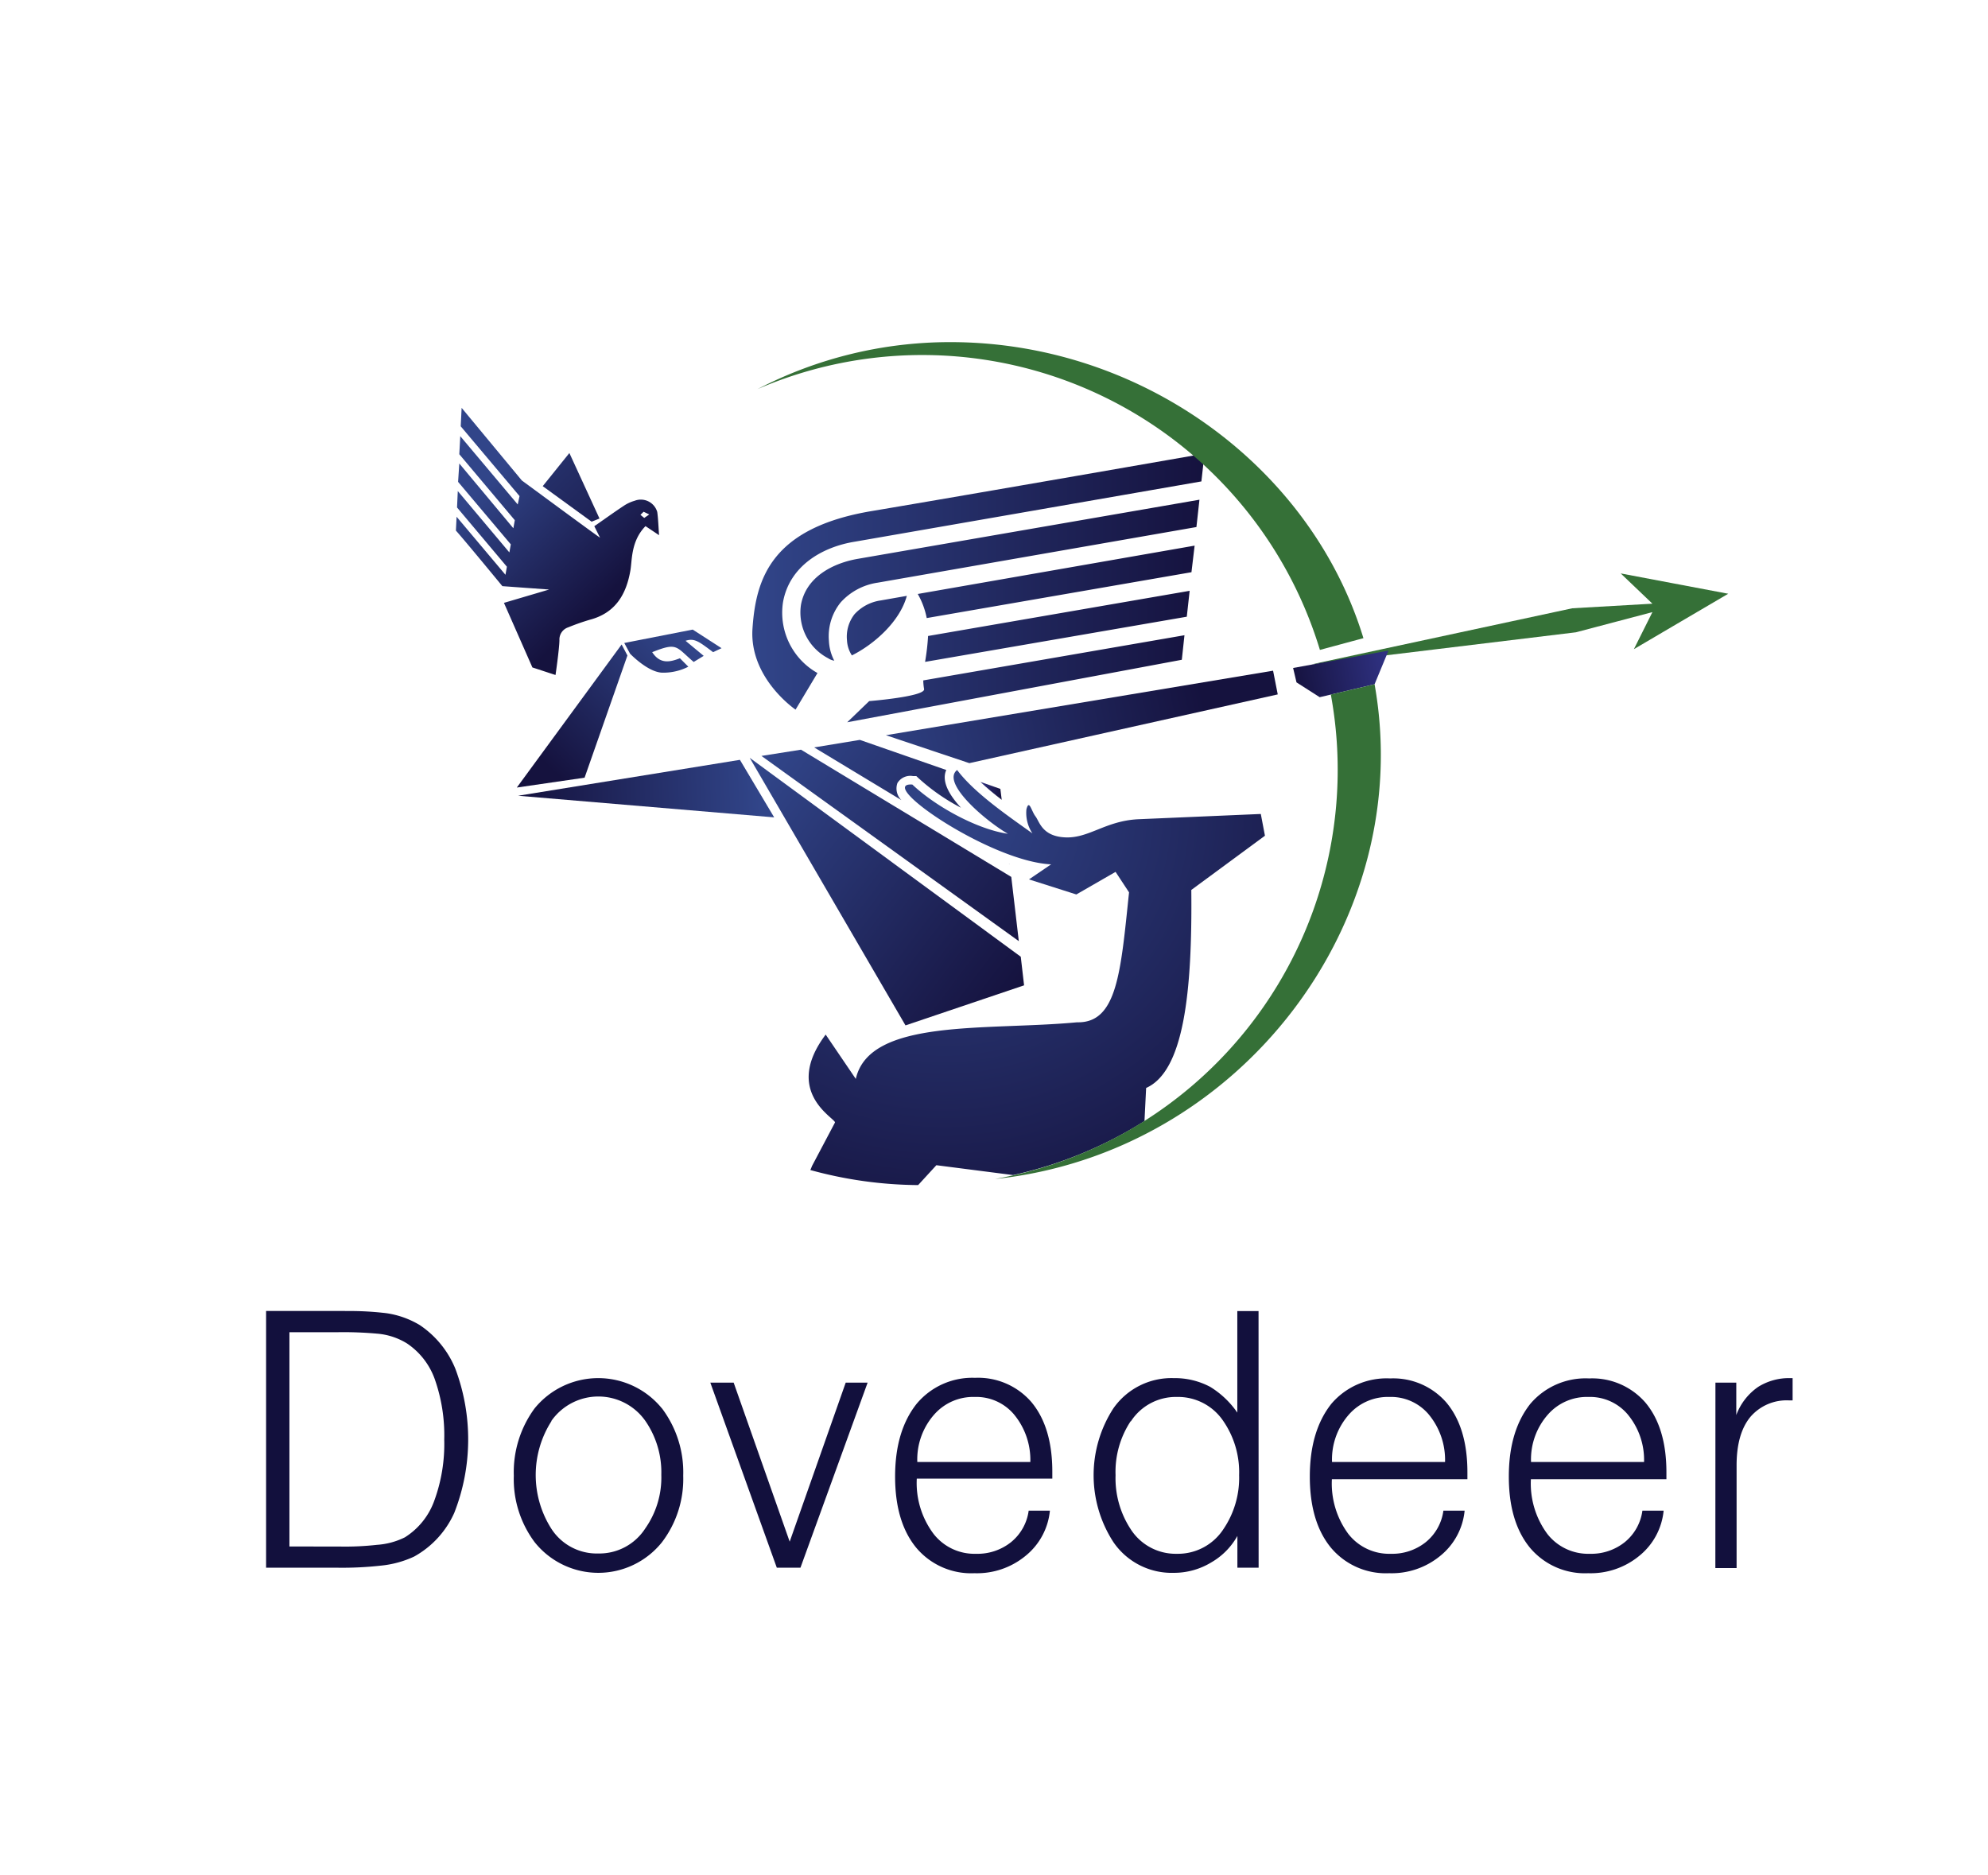 <svg xmlns="http://www.w3.org/2000/svg" xmlns:xlink="http://www.w3.org/1999/xlink" viewBox="0 0 264.03 249.02"><defs><style>.cls-1{fill:#357037;fill-rule:evenodd;}.cls-2{fill:url(#linear-gradient);}.cls-3{fill:url(#linear-gradient-2);}.cls-4{fill:url(#linear-gradient-3);}.cls-5{fill:url(#linear-gradient-4);}.cls-6{fill:url(#linear-gradient-5);}.cls-7{fill:url(#linear-gradient-6);}.cls-8{fill:url(#linear-gradient-7);}.cls-9{fill:url(#linear-gradient-8);}.cls-10{fill:url(#radial-gradient);}.cls-11{fill:url(#linear-gradient-9);}.cls-12{fill:url(#linear-gradient-10);}.cls-13{fill:#12103d;}</style><linearGradient id="linear-gradient" x1="99.92" y1="78.09" x2="159.98" y2="78.09" gradientUnits="userSpaceOnUse"><stop offset="0" stop-color="#314589"/><stop offset="1" stop-color="#15123e"/></linearGradient><linearGradient id="linear-gradient-2" x1="90.33" y1="84.68" x2="73.27" y2="102.24" xlink:href="#linear-gradient"/><linearGradient id="linear-gradient-3" x1="100.9" y1="104.73" x2="69.17" y2="106" xlink:href="#linear-gradient"/><linearGradient id="linear-gradient-4" x1="113.04" y1="101.51" x2="159.75" y2="92.28" xlink:href="#linear-gradient"/><linearGradient id="linear-gradient-5" x1="133.96" y1="114.77" x2="134.08" y2="114.77" gradientUnits="userSpaceOnUse"><stop offset="0" stop-color="#2f3181"/><stop offset="1" stop-color="#15123e"/></linearGradient><linearGradient id="linear-gradient-6" x1="130.21" y1="105.04" x2="133.04" y2="105.04" xlink:href="#linear-gradient-5"/><linearGradient id="linear-gradient-7" x1="100.87" y1="102.53" x2="136.73" y2="129.62" xlink:href="#linear-gradient"/><linearGradient id="linear-gradient-8" x1="184.17" y1="88.77" x2="171.67" y2="90.89" xlink:href="#linear-gradient-5"/><radialGradient id="radial-gradient" cx="125.39" cy="107.63" r="60.43" xlink:href="#linear-gradient"/><linearGradient id="linear-gradient-9" x1="63.85" y1="52.43" x2="87.12" y2="75.54" xlink:href="#linear-gradient"/><linearGradient id="linear-gradient-10" x1="65.01" y1="63.59" x2="80.25" y2="79.46" xlink:href="#linear-gradient"/></defs><title>Dovedeer logo</title><g id="Layer_1-6" data-name="Layer 1"><polygon class="cls-1" points="229.53 78.86 223.26 82.54 217 86.22 219.46 81.3 209.3 83.98 174.17 88.24 208.82 80.79 219.46 80.18 215.25 76.16 222.39 77.51 229.53 78.86"/><path class="cls-2" d="M158.9,70l-42.34,7.39A8.22,8.22,0,0,0,111.66,80a7.14,7.14,0,0,0-1.57,5.12,6.29,6.29,0,0,0,.71,2.63,2.09,2.09,0,0,1-.81-.32,6.86,6.86,0,0,1-3.61-7.11c.67-3.68,4.23-5.54,7.62-6.11l45.3-7.84ZM158,78.47l-34.74,6a30.22,30.22,0,0,1-.4,3.44l34.76-6Zm.66-6-36.77,6.42a10.55,10.55,0,0,1,1.19,3.2L158.24,76Zm-53,21.78,2.91-4.86A9.19,9.19,0,0,1,104,79.94c.86-4.72,5.12-7.29,9.56-8l46-8,.41-3.69s-30.86,5.39-44.21,7.63-15.37,9-15.82,15.6S105.66,94.25,105.66,94.25Zm51.65-9.88-34.69,6a7.31,7.31,0,0,0,.11,1.15c.18,1-7.29,1.6-7.29,1.6l-2.92,2.81,44.44-8.3Zm-36.87-5.23-3.48.61a5.83,5.83,0,0,0-3.47,1.83,4.85,4.85,0,0,0-1,3.47,4.07,4.07,0,0,0,.65,2C116.14,85.55,119.53,82.52,120.44,79.13Z"/><path class="cls-3" d="M82.91,85.4,92,83.62l3.83,2.47-1.12.53c-1.86-1.39-2.47-1.91-3.66-1.51l2.41,2-1.33.81c-2.41-2.05-2.14-2.64-5.51-1.3,1.07,1.65,2.41,1.3,3.68.81l1.12,1.12a7.28,7.28,0,0,1-3.53.79c-1.91-.11-4.21-2.52-4.21-2.52Zm.42,1.66-.77-1.46-13.92,19,9-1.31Z"/><polygon class="cls-4" points="68.81 105.69 102.82 108.56 98.27 100.92 68.81 105.69"/><polygon class="cls-5" points="117.66 97.65 128.74 101.36 169.7 92.23 169.08 89.08 117.66 97.65"/><polygon class="cls-6" points="133.96 114.74 134.08 114.81 134.07 114.78 133.96 114.74"/><path class="cls-7" d="M130.21,103.85c.87.82,1.84,1.62,2.83,2.38l-.18-1.45Z"/><path class="cls-8" d="M120.26,136.19,99.57,100.65l36,26.42.44,3.8ZM101.13,100.4,135.31,125l-1-8.53-27.93-16.9Zm24.55,1.87-11.48-4-6.07,1,11.59,7a2.15,2.15,0,0,1-.53-2.27,2,2,0,0,1,2.08-.92l.43,0,.32.3a26.43,26.43,0,0,0,5.61,3.9c-1.35-1.46-2.61-3.33-2-4.9Z"/><polygon class="cls-9" points="171.74 88.72 172.19 90.63 175.27 92.6 182.56 90.88 184.41 86.41 171.74 88.72"/><path class="cls-10" d="M167.45,108.11l-16.3.7c-4.32.22-6.51,2.53-9.63,2.41s-3.46-2.1-4-2.8-.84-2.34-1.2-.92a4.9,4.9,0,0,0,.8,3.19c-3.21-2.3-7.71-5.36-10-8.42-2.17,1.66,3.71,6.72,6.74,8.47-4.09-.59-9.66-3.66-12.69-6.54-5-.31,10.33,10.24,18.43,10.6l-2.94,2,6.29,2,5.21-3,1.79,2.72c-1.11,10.58-1.56,17.39-6.91,17.26-12,1.13-27.57-.57-29.38,7.52l-4-5.89c-5.72,7.6,1.22,11.07,1.24,11.67l-3.06,5.79a5.06,5.06,0,0,1-.22.53,55.13,55.13,0,0,0,14.32,2l2.42-2.64,10.19,1.31A54.82,54.82,0,0,0,152,148.9l.22-4.4c5-2.22,6.14-12.66,6-26.3L168,111Z"/><polygon class="cls-11" points="79.62 68.87 75.62 60.17 72.08 64.57 78.57 69.29 79.62 68.87"/><path class="cls-12" d="M87.29,68a2.27,2.27,0,0,0-3-1.49,5.14,5.14,0,0,0-1.43.66c-1.3.86-2.56,1.77-3.93,2.72l.76,1.52c-.33-.18-10.37-7.59-10.38-7.59h0l-8-9.65-.12,2.45L69,65.89,68.76,67l-7.63-9.07L61,60.33l7.37,8.76-.19,1.07L61,61.56,60.84,64l7,8.3-.19,1.07-6.85-8.15-.1,2.18,6.62,7.87-.19,1.07-6.49-7.71-.09,1.84c1.17,1.3,6.17,7.38,6.17,7.38l6.21.45-6,1.77,3.78,8.58c.8.25,2.27.75,3.07,1,0,0,.49-3.35.52-4.6a1.7,1.7,0,0,1,1.17-1.73,29.84,29.84,0,0,1,2.84-1c3.41-.89,4.87-3.35,5.42-6.59.23-1.37.07-3.88,2-5.85l1.8,1.2C87.47,70.27,87.41,68.81,87.29,68Zm-1.73.79-.5-.41.42-.41.75.36Z"/><path class="cls-1" d="M182.56,90.88c5.61,31.41-17.8,62.28-50.41,65.71a55.2,55.2,0,0,0,44.6-64.34Zm-82-39.18a55.18,55.18,0,0,1,74.74,34.62l5.78-1.56c-7-22.91-29.66-39.32-54.84-39.32A55.49,55.49,0,0,0,100.57,51.7Z"/><path class="cls-13" d="M45.83,174.13a41,41,0,0,1,5.45.28A11.86,11.86,0,0,1,55.76,176a12.83,12.83,0,0,1,4.71,5.78,26.68,26.68,0,0,1-.14,19.16A12.43,12.43,0,0,1,55,206.74a13.52,13.52,0,0,1-4.39,1.2,46.17,46.17,0,0,1-5.78.28H35.34v-34.1H45.83Zm-.65,31.28a37.77,37.77,0,0,0,4.9-.23,9.75,9.75,0,0,0,3.7-1,9.55,9.55,0,0,0,3.88-4.81A21.9,21.9,0,0,0,59,191.2a22.4,22.4,0,0,0-1.25-8,9.6,9.6,0,0,0-3.7-4.77,8.89,8.89,0,0,0-4-1.3,50.17,50.17,0,0,0-5.18-.19H38.44v28.46Z"/><path class="cls-13" d="M87.92,187.06A14.15,14.15,0,0,1,90.74,196a13.89,13.89,0,0,1-2.82,8.83,10.82,10.82,0,0,1-16.91,0A14,14,0,0,1,68.24,196,14.32,14.32,0,0,1,71,187.06a10.9,10.9,0,0,1,16.91,0Zm-14.69,1.71a13.29,13.29,0,0,0,0,14.28,7.18,7.18,0,0,0,6.24,3.28A7.25,7.25,0,0,0,85.7,203a11.74,11.74,0,0,0,2.13-7.12,12,12,0,0,0-2.12-7.16,7.63,7.63,0,0,0-12.48,0Z"/><path class="cls-13" d="M94.34,183.64h3.1l7.44,21.12,7.44-21.12h2.91l-8.92,24.58h-3.14Z"/><path class="cls-13" d="M124,203.74a6.88,6.88,0,0,0,5.64,2.63,7.13,7.13,0,0,0,4.62-1.53,6.5,6.5,0,0,0,2.36-4.2h2.82a8.8,8.8,0,0,1-3.23,6,10.14,10.14,0,0,1-6.79,2.31,9.52,9.52,0,0,1-7.72-3.37q-2.82-3.42-2.82-9.47t2.86-9.66A9.63,9.63,0,0,1,129.5,183a9.35,9.35,0,0,1,7.49,3.23q2.77,3.33,2.77,9.24v.92h-18A11.26,11.26,0,0,0,124,203.74Zm12.84-9.56a9.46,9.46,0,0,0-2.22-6.38,6.56,6.56,0,0,0-5.17-2.26,6.89,6.89,0,0,0-5.31,2.26,9,9,0,0,0-2.31,6.38Z"/><path class="cls-13" d="M167.16,208.22h-2.82V204a9.25,9.25,0,0,1-3.46,3.51,9.53,9.53,0,0,1-5,1.39,9.38,9.38,0,0,1-8-4.07,16.33,16.33,0,0,1,0-17.79,9.41,9.41,0,0,1,8-4,10,10,0,0,1,4.85,1.16,11.94,11.94,0,0,1,3.6,3.42V174.13h2.82Zm-17-19.45a12.19,12.19,0,0,0-2,7.16,12.33,12.33,0,0,0,2,7.16,7.09,7.09,0,0,0,6.14,3.28,7.21,7.21,0,0,0,6.19-3.28,12.14,12.14,0,0,0,2.08-7.16,12,12,0,0,0-2.08-7.16,7.24,7.24,0,0,0-6.19-3.23A7.12,7.12,0,0,0,150.2,188.77Z"/><path class="cls-13" d="M179.08,203.74a6.88,6.88,0,0,0,5.64,2.63,7.13,7.13,0,0,0,4.62-1.53,6.5,6.5,0,0,0,2.36-4.2h2.82a8.8,8.8,0,0,1-3.23,6,10.14,10.14,0,0,1-6.79,2.31,9.52,9.52,0,0,1-7.72-3.37q-2.82-3.42-2.82-9.47t2.86-9.66a9.63,9.63,0,0,1,7.81-3.37,9.35,9.35,0,0,1,7.49,3.23q2.77,3.33,2.77,9.24v.92h-18A11.26,11.26,0,0,0,179.08,203.74Zm12.84-9.56a9.46,9.46,0,0,0-2.22-6.38,6.56,6.56,0,0,0-5.17-2.26,6.89,6.89,0,0,0-5.31,2.26,9,9,0,0,0-2.31,6.38Z"/><path class="cls-13" d="M205.51,203.74a6.88,6.88,0,0,0,5.64,2.63,7.13,7.13,0,0,0,4.62-1.53,6.5,6.5,0,0,0,2.36-4.2h2.82a8.8,8.8,0,0,1-3.23,6,10.14,10.14,0,0,1-6.79,2.31,9.52,9.52,0,0,1-7.72-3.37q-2.82-3.42-2.82-9.47t2.86-9.66a9.63,9.63,0,0,1,7.81-3.37,9.35,9.35,0,0,1,7.49,3.23q2.77,3.33,2.77,9.24v.92h-18A11.26,11.26,0,0,0,205.51,203.74Zm12.84-9.56a9.46,9.46,0,0,0-2.22-6.38,6.56,6.56,0,0,0-5.17-2.26,6.89,6.89,0,0,0-5.31,2.26,9,9,0,0,0-2.31,6.38Z"/><path class="cls-13" d="M227.83,183.64h2.77v4.3a7.86,7.86,0,0,1,2.91-3.74,7.71,7.71,0,0,1,4.25-1.16h.32V186h-.42a6.34,6.34,0,0,0-5.17,2.17q-1.85,2.22-1.85,6.47v13.63h-2.82Z"/></g></svg>